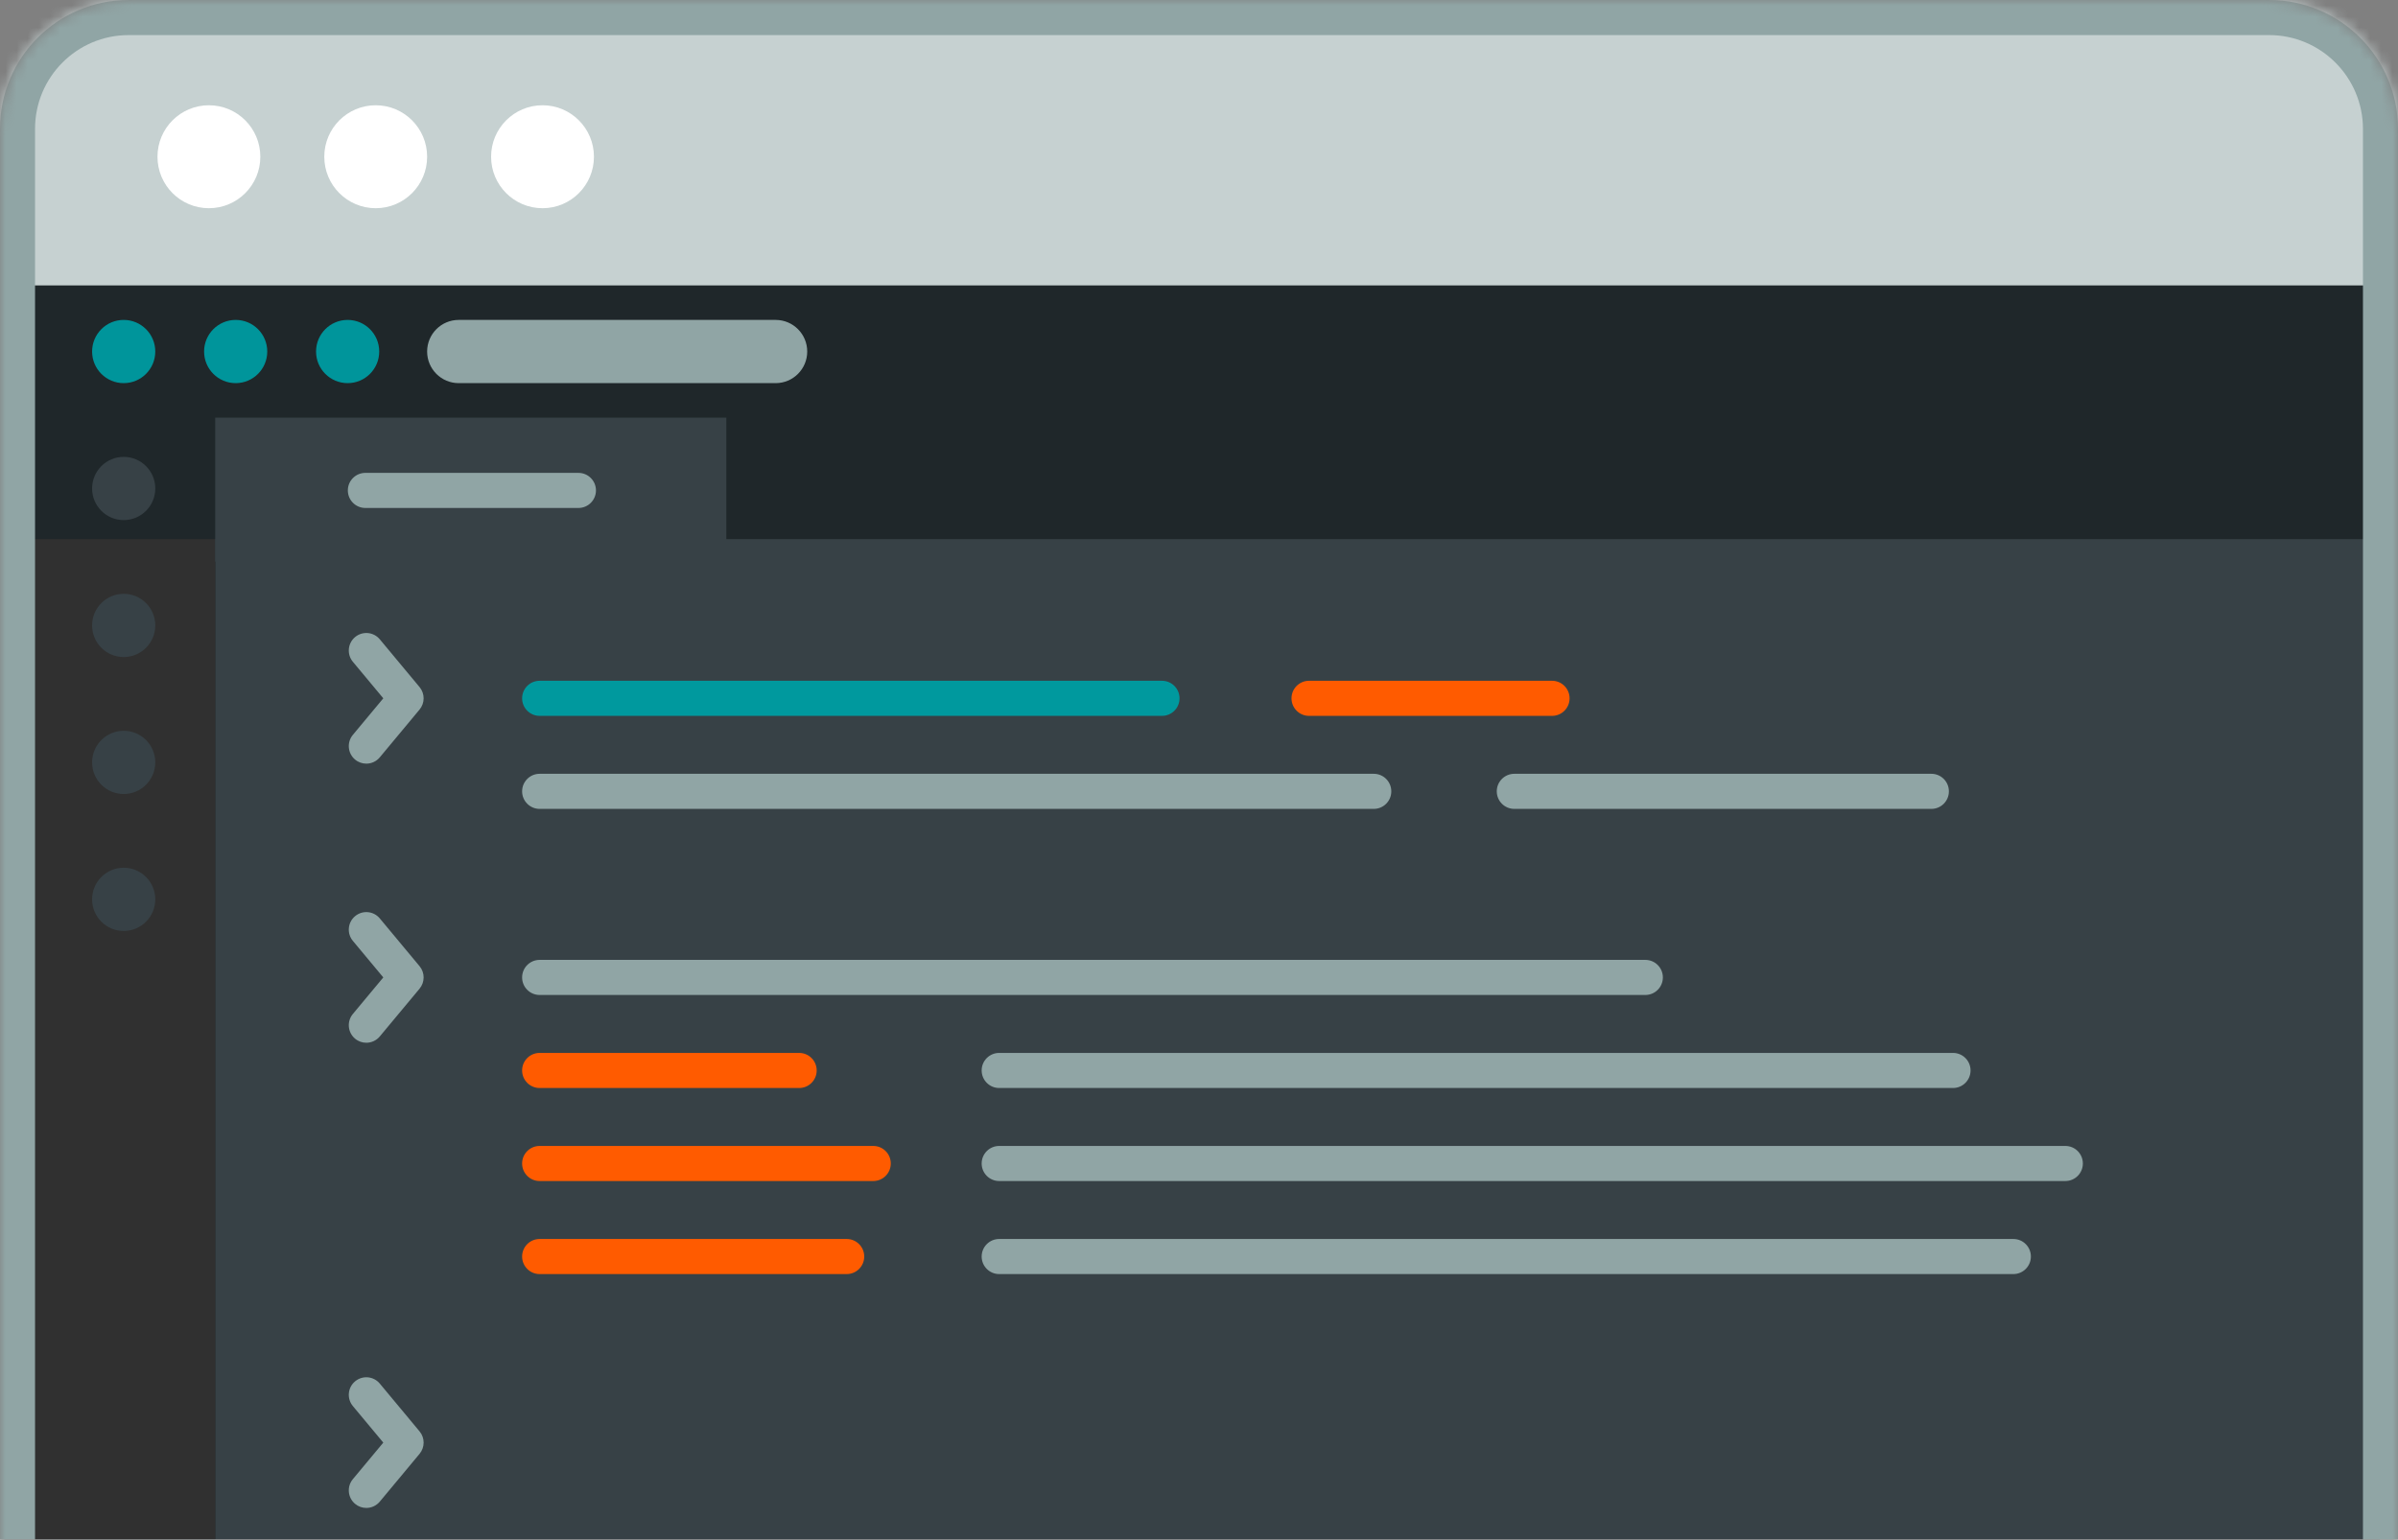 <svg width="218" height="140" viewBox="0 0 218 140" fill="none" xmlns="http://www.w3.org/2000/svg">
<rect x="0" y="0" width="218" height="140" fill="#808080" stroke="none"/>
<g id="Clip path group">
<mask id="mask0_5506_53252" style="mask-type:luminance" maskUnits="userSpaceOnUse" x="0" y="0" width="218" height="170">
<g id="clippath-1">
<path id="Vector" d="M218 11.728V158.293C218 164.759 212.766 170 206.309 170H11.69C5.234 170 0 164.759 0 158.294V11.707C0 5.241 5.234 0 11.691 0H206.288C212.756 0 218 5.251 218 11.728Z" fill="white"/>
</g>
</mask>
<g mask="url(#mask0_5506_53252)">
<g id="Group">
<g id="Group_2">
<path id="Vector_2" d="M218 0.021V170H0V0H217.979C217.99 0 218 0.01 218 0.021Z" fill="#1F272A"/>
<path id="Vector_3" d="M216.346 49.024H19.566V168.368H216.346V49.024Z" fill="#374146"/>
<path id="Vector_4" d="M19.566 49.024H0V170H19.566V49.024Z" fill="#303030"/>
<path id="Vector_5" d="M33.301 69.444C32.942 69.444 32.58 69.323 32.282 69.075C31.606 68.51 31.515 67.504 32.078 66.827L34.845 63.503L32.078 60.179C31.515 59.503 31.606 58.497 32.282 57.932C32.958 57.369 33.963 57.459 34.526 58.137L38.143 62.482C38.635 63.073 38.635 63.932 38.143 64.524L34.526 68.87C34.211 69.248 33.758 69.444 33.301 69.444Z" fill="#90A5A5"/>
<path id="Vector_6" d="M33.301 94.825C32.942 94.825 32.58 94.704 32.282 94.456C31.606 93.891 31.515 92.885 32.078 92.208L34.845 88.884L32.078 85.56C31.515 84.883 31.606 83.877 32.282 83.313C32.958 82.749 33.963 82.841 34.526 83.517L38.143 87.863C38.635 88.454 38.635 89.314 38.143 89.906L34.526 94.251C34.211 94.629 33.758 94.825 33.301 94.825Z" fill="#90A5A5"/>
<path id="Vector_7" d="M33.301 137.127C32.942 137.127 32.58 137.006 32.282 136.758C31.606 136.193 31.515 135.187 32.078 134.51L34.845 131.186L32.078 127.862C31.515 127.185 31.606 126.179 32.282 125.615C32.958 125.051 33.963 125.142 34.526 125.819L38.143 130.165C38.635 130.756 38.635 131.616 38.143 132.207L34.526 136.553C34.211 136.931 33.758 137.127 33.301 137.127Z" fill="#90A5A5"/>
<path id="Vector_8" d="M105.636 65.099H49.058C48.178 65.099 47.465 64.385 47.465 63.504C47.465 62.622 48.178 61.908 49.058 61.908H105.636C106.516 61.908 107.23 62.622 107.23 63.504C107.23 64.385 106.516 65.099 105.636 65.099Z" fill="#00999E"/>
<path id="Vector_9" d="M141.096 65.099H119.003C118.123 65.099 117.41 64.385 117.41 63.504C117.41 62.622 118.123 61.908 119.003 61.908H141.096C141.976 61.908 142.689 62.622 142.689 63.504C142.689 64.385 141.976 65.099 141.096 65.099Z" fill="#FF5B00"/>
<path id="Vector_10" d="M124.889 73.558H49.058C48.178 73.558 47.465 72.844 47.465 71.963C47.465 71.081 48.178 70.367 49.058 70.367H124.889C125.769 70.367 126.482 71.081 126.482 71.963C126.482 72.844 125.769 73.558 124.889 73.558Z" fill="#90A5A5"/>
<path id="Vector_11" d="M175.579 73.558H137.664C136.784 73.558 136.07 72.844 136.07 71.963C136.07 71.081 136.784 70.367 137.664 70.367H175.579C176.459 70.367 177.172 71.081 177.172 71.963C177.172 72.844 176.459 73.558 175.579 73.558Z" fill="#90A5A5"/>
<path id="Vector_12" d="M149.576 90.48H49.058C48.178 90.48 47.465 89.766 47.465 88.885C47.465 88.003 48.178 87.289 49.058 87.289H149.576C150.456 87.289 151.17 88.003 151.17 88.885C151.17 89.766 150.456 90.48 149.576 90.48Z" fill="#90A5A5"/>
<path id="Vector_13" d="M72.65 98.94H49.058C48.178 98.94 47.465 98.226 47.465 97.344C47.465 96.463 48.178 95.749 49.058 95.749H72.65C73.531 95.749 74.244 96.463 74.244 97.344C74.244 98.226 73.531 98.94 72.65 98.94Z" fill="#FF5B00"/>
<path id="Vector_14" d="M79.387 107.4H49.058C48.178 107.4 47.465 106.686 47.465 105.804C47.465 104.923 48.178 104.209 49.058 104.209H79.387C80.267 104.209 80.98 104.923 80.98 105.804C80.98 106.686 80.267 107.4 79.387 107.4Z" fill="#FF5B00"/>
<path id="Vector_15" d="M76.973 115.861H49.058C48.178 115.861 47.465 115.147 47.465 114.265C47.465 113.384 48.178 112.67 49.058 112.67H76.973C77.853 112.67 78.566 113.384 78.566 114.265C78.566 115.147 77.853 115.861 76.973 115.861Z" fill="#FF5B00"/>
<path id="Vector_16" d="M177.548 98.94H90.835C89.955 98.94 89.242 98.226 89.242 97.344C89.242 96.463 89.955 95.749 90.835 95.749H177.548C178.428 95.749 179.141 96.463 179.141 97.344C179.141 98.226 178.428 98.94 177.548 98.94Z" fill="#90A5A5"/>
<path id="Vector_17" d="M187.758 107.4H90.835C89.955 107.4 89.242 106.686 89.242 105.804C89.242 104.923 89.955 104.209 90.835 104.209H187.758C188.638 104.209 189.351 104.923 189.351 105.804C189.351 106.686 188.638 107.4 187.758 107.4Z" fill="#90A5A5"/>
<path id="Vector_18" d="M183.033 115.861H90.835C89.955 115.861 89.242 115.147 89.242 114.265C89.242 113.384 89.955 112.67 90.835 112.67H183.033C183.913 112.67 184.626 113.384 184.626 114.265C184.626 115.147 183.913 115.861 183.033 115.861Z" fill="#90A5A5"/>
<path id="Vector_19" d="M66.029 37.981H19.566V51.066H66.029V37.981Z" fill="#374146"/>
<path id="Vector_20" d="M52.585 46.193H33.215C32.335 46.193 31.622 45.479 31.622 44.597C31.622 43.716 32.335 43.002 33.215 43.002H52.585C53.465 43.002 54.178 43.716 54.178 44.597C54.178 45.479 53.465 46.193 52.585 46.193Z" fill="#90A5A5"/>
<path id="Vector_21" d="M218 0V25.955L218 25.955H0V0H218L218 0Z" fill="#C6D1D1"/>
<path id="Vector_22" d="M206.288 3.191C210.989 3.191 214.814 7.021 214.814 11.728V158.293C214.814 162.989 210.999 166.809 206.309 166.809H11.69C7.001 166.809 3.186 162.989 3.186 158.294V11.707C3.186 7.011 7.001 3.191 11.691 3.191H206.288ZM206.288 0H11.691C5.234 0 0 5.241 0 11.707V158.294C0 164.759 5.234 170 11.69 170H206.309C212.766 170 218 164.759 218 158.293V11.728C218 5.251 212.756 0 206.288 0Z" fill="#90A5A5"/>
<path id="Vector_23" d="M18.991 18.934C21.573 18.934 23.666 16.839 23.666 14.253C23.666 11.668 21.573 9.572 18.991 9.572C16.409 9.572 14.316 11.668 14.316 14.253C14.316 16.839 16.409 18.934 18.991 18.934Z" fill="white"/>
<path id="Vector_24" d="M34.155 18.934C36.737 18.934 38.83 16.839 38.83 14.253C38.83 11.668 36.737 9.572 34.155 9.572C31.573 9.572 29.48 11.668 29.48 14.253C29.48 16.839 31.573 18.934 34.155 18.934Z" fill="white"/>
<path id="Vector_25" d="M49.32 18.934C51.902 18.934 53.995 16.839 53.995 14.253C53.995 11.668 51.902 9.572 49.32 9.572C46.739 9.572 44.645 11.668 44.645 14.253C44.645 16.839 46.739 18.934 49.32 18.934Z" fill="white"/>
<path id="Vector_26" d="M11.244 34.842C12.83 34.842 14.116 33.555 14.116 31.967C14.116 30.379 12.83 29.092 11.244 29.092C9.659 29.092 8.373 30.379 8.373 31.967C8.373 33.555 9.659 34.842 11.244 34.842Z" fill="#00959B"/>
<path id="Vector_27" d="M11.244 47.296C12.83 47.296 14.116 46.009 14.116 44.421C14.116 42.833 12.83 41.546 11.244 41.546C9.659 41.546 8.373 42.833 8.373 44.421C8.373 46.009 9.659 47.296 11.244 47.296Z" fill="#374146"/>
<path id="Vector_28" d="M11.244 59.75C12.83 59.75 14.116 58.463 14.116 56.875C14.116 55.287 12.83 54 11.244 54C9.659 54 8.373 55.287 8.373 56.875C8.373 58.463 9.659 59.75 11.244 59.75Z" fill="#374146"/>
<path id="Vector_29" d="M11.244 72.205C12.83 72.205 14.116 70.918 14.116 69.33C14.116 67.742 12.83 66.455 11.244 66.455C9.659 66.455 8.373 67.742 8.373 69.33C8.373 70.918 9.659 72.205 11.244 72.205Z" fill="#374146"/>
<path id="Vector_30" d="M11.244 84.659C12.83 84.659 14.116 83.372 14.116 81.784C14.116 80.196 12.83 78.909 11.244 78.909C9.659 78.909 8.373 80.196 8.373 81.784C8.373 83.372 9.659 84.659 11.244 84.659Z" fill="#374146"/>
<path id="Vector_31" d="M21.425 34.842C23.011 34.842 24.296 33.555 24.296 31.967C24.296 30.379 23.011 29.092 21.425 29.092C19.839 29.092 18.554 30.379 18.554 31.967C18.554 33.555 19.839 34.842 21.425 34.842Z" fill="#00959B"/>
<path id="Vector_32" d="M31.604 34.842C33.189 34.842 34.475 33.555 34.475 31.967C34.475 30.379 33.189 29.092 31.604 29.092C30.018 29.092 28.732 30.379 28.732 31.967C28.732 33.555 30.018 34.842 31.604 34.842Z" fill="#00959B"/>
<path id="Vector_33" d="M70.513 29.092H41.701C40.116 29.092 38.83 30.379 38.83 31.967C38.83 33.555 40.116 34.842 41.701 34.842H70.513C72.098 34.842 73.384 33.555 73.384 31.967C73.384 30.379 72.098 29.092 70.513 29.092Z" fill="#90A5A5"/>
</g>
</g>
</g>
</g>
</svg>
